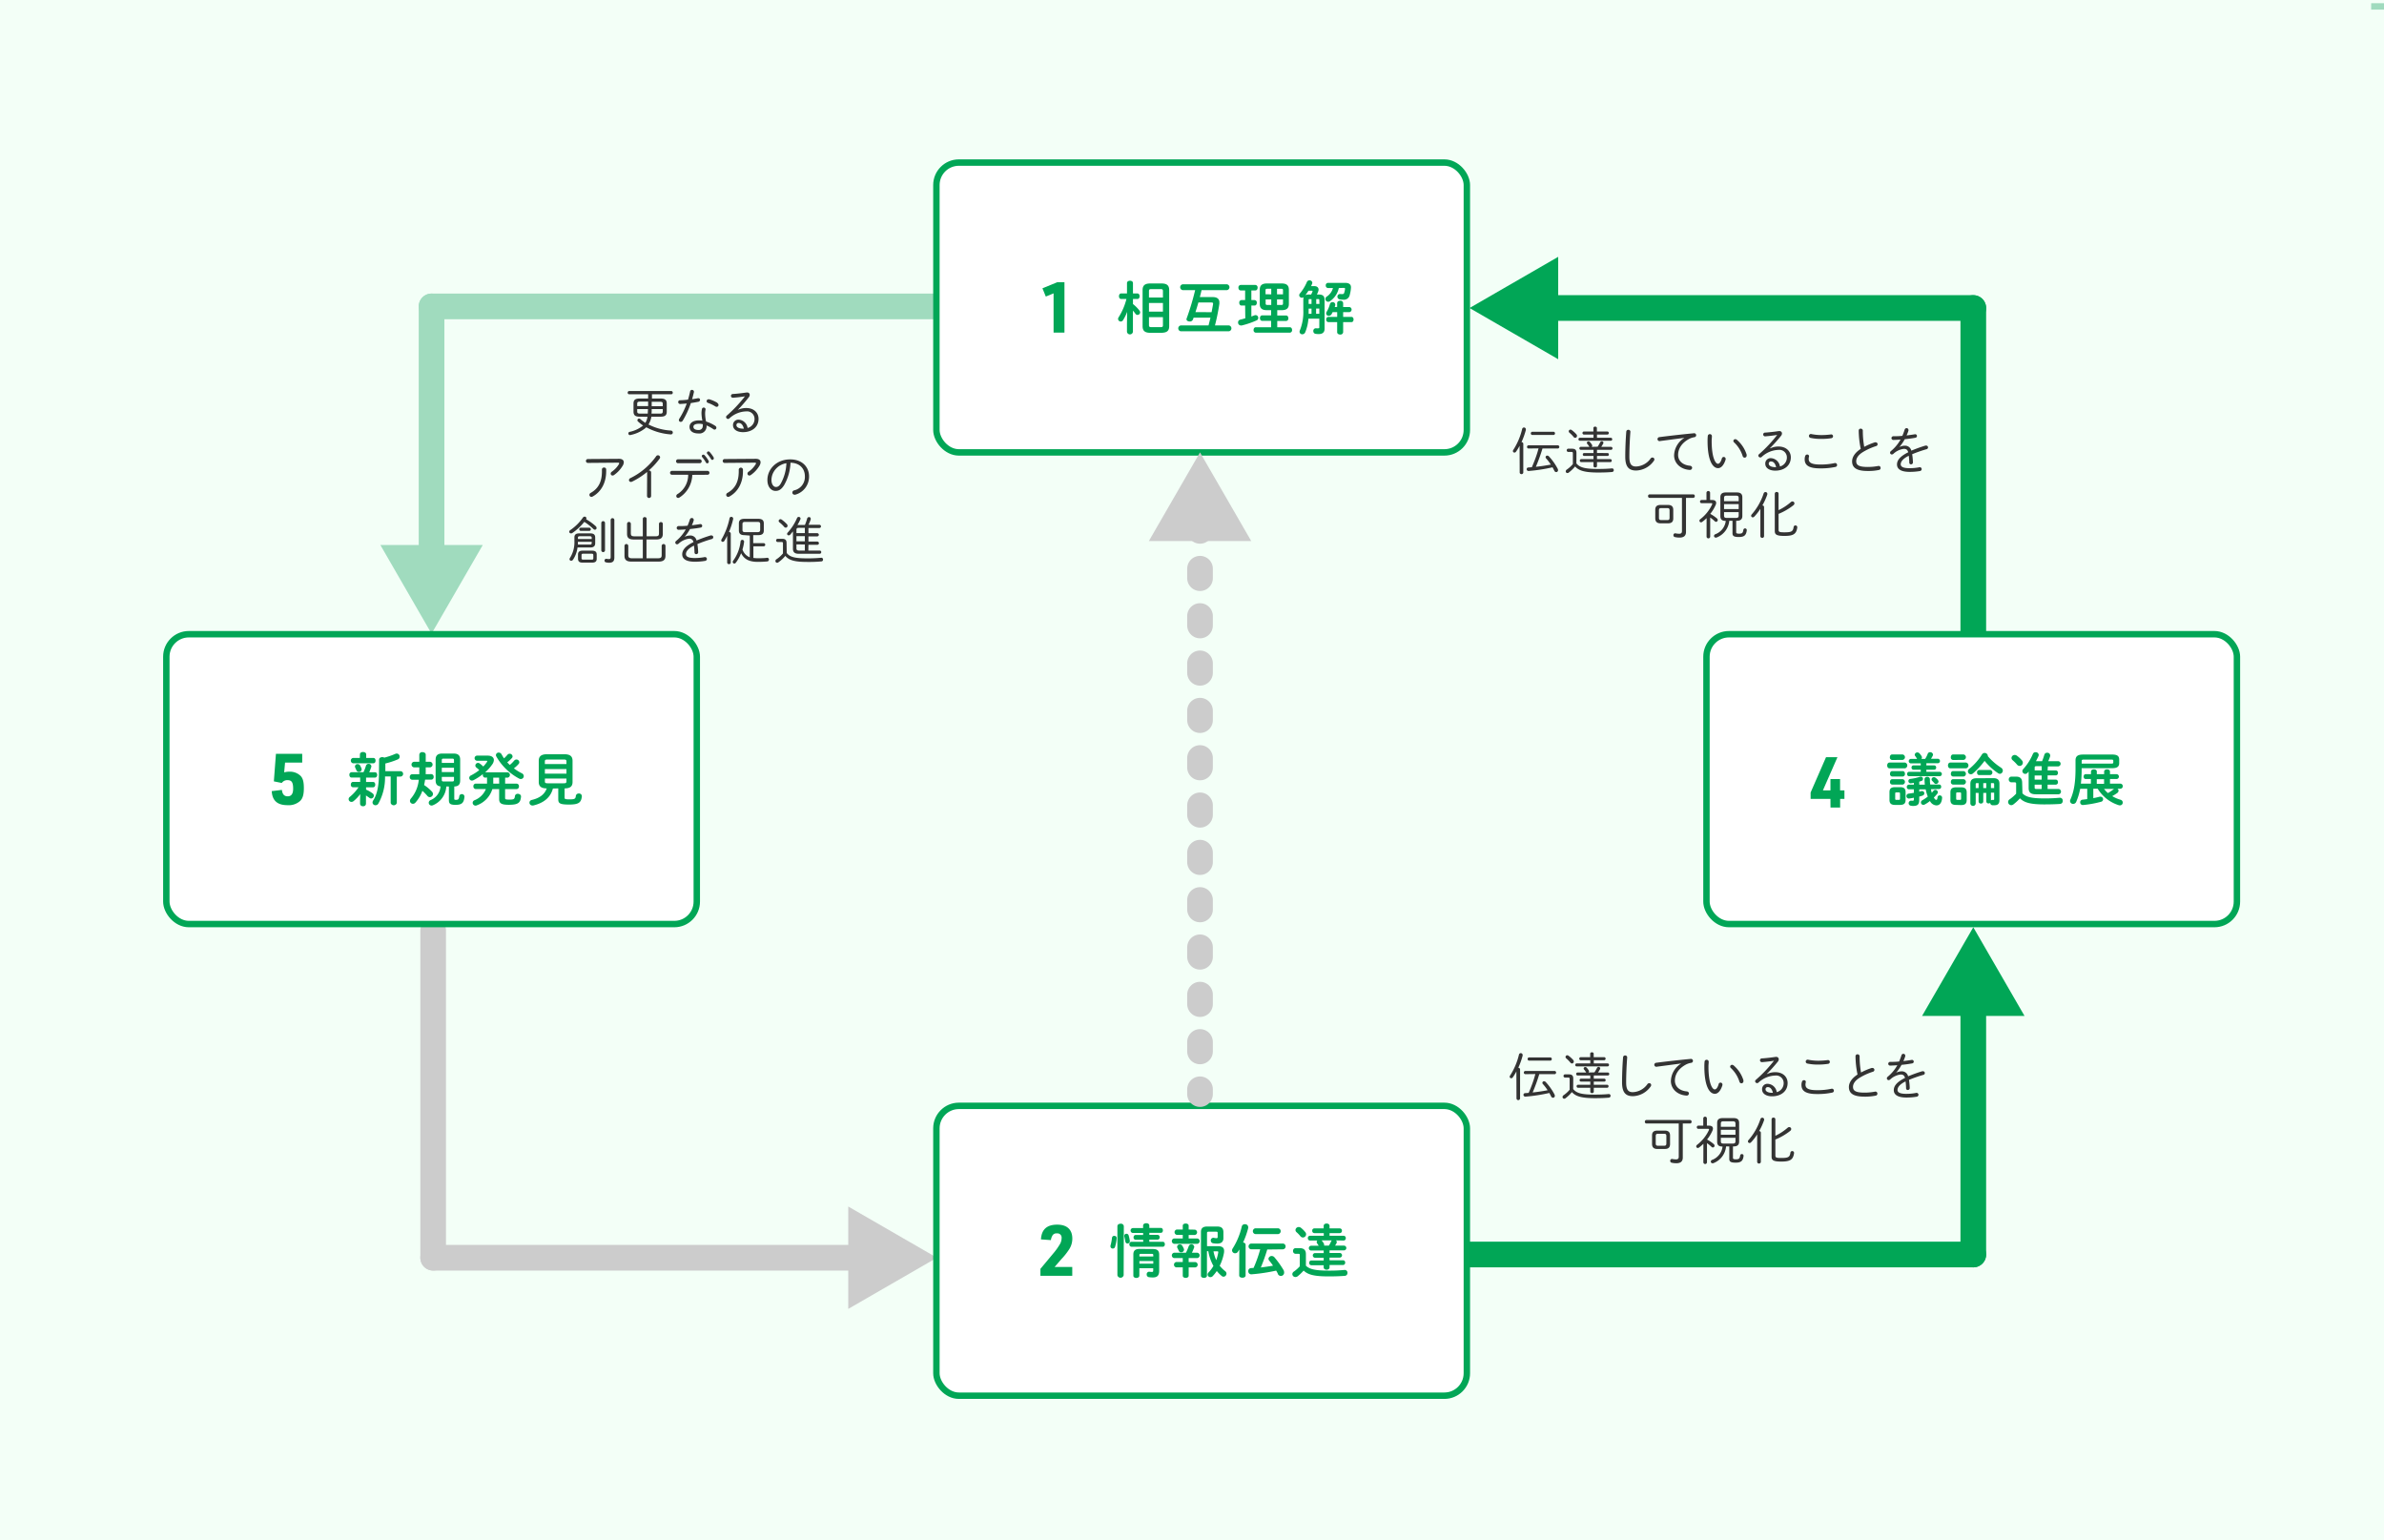 <svg xmlns="http://www.w3.org/2000/svg" width="743" height="480" viewBox="0 0 743 480">
  <defs>
    <style>
      .cls-1 {
        fill: #f3fff7;
      }

      .cls-10, .cls-2, .cls-4, .cls-6, .cls-9 {
        fill: none;
        stroke-width: 8px;
      }

      .cls-2, .cls-8 {
        stroke: #01a656;
      }

      .cls-10, .cls-2, .cls-4, .cls-6 {
        stroke-linecap: round;
      }

      .cls-2, .cls-6 {
        stroke-linejoin: round;
      }

      .cls-3 {
        fill: #01a656;
      }

      .cls-10, .cls-4 {
        stroke: #ccc;
      }

      .cls-10, .cls-4, .cls-8, .cls-9 {
        stroke-miterlimit: 10;
      }

      .cls-5 {
        fill: #ccc;
      }

      .cls-6, .cls-9 {
        stroke: #a0dbbe;
      }

      .cls-7 {
        fill: #a0dbbe;
      }

      .cls-8 {
        fill: #fff;
        stroke-width: 2px;
      }

      .cls-10 {
        stroke-dasharray: 2.95 11.8;
      }

      .cls-11 {
        fill: #333;
      }
    </style>
  </defs>
  <title>hr_advice03_chart03</title>
  <g id="レイヤー_2" data-name="レイヤー 2">
    <rect class="cls-1" width="743" height="480"/>
    <g>
      <g>
        <line class="cls-2" x1="480.96" y1="96" x2="615" y2="96"/>
        <polygon class="cls-3" points="485.63 111.96 458 96 485.63 80.05 485.63 111.96"/>
      </g>
      <line class="cls-2" x1="615" y1="96" x2="615" y2="198"/>
    </g>
    <g>
      <line class="cls-2" x1="458" y1="391" x2="615" y2="391"/>
      <g>
        <line class="cls-2" x1="615" y1="311.96" x2="615" y2="391"/>
        <polygon class="cls-3" points="599.04 316.63 615 289 630.96 316.63 599.04 316.63"/>
      </g>
    </g>
    <g>
      <g>
        <line class="cls-4" x1="269.04" y1="392" x2="135" y2="392"/>
        <polygon class="cls-5" points="264.37 376.04 292 392 264.37 407.95 264.37 376.04"/>
      </g>
      <line class="cls-4" x1="135" y1="392" x2="135" y2="290"/>
    </g>
    <g>
      <line class="cls-6" x1="291.5" y1="95.5" x2="134.5" y2="95.5"/>
      <g>
        <line class="cls-6" x1="134.5" y1="174.54" x2="134.5" y2="95.5"/>
        <polygon class="cls-7" points="150.46 169.87 134.5 197.5 118.55 169.87 150.46 169.87"/>
      </g>
    </g>
    <rect class="cls-8" x="291.84" y="50.67" width="165.32" height="90.33" rx="7"/>
    <rect class="cls-8" x="291.84" y="344.67" width="165.32" height="90.33" rx="7"/>
    <rect class="cls-8" x="531.84" y="197.67" width="165.32" height="90.33" rx="7"/>
    <rect class="cls-8" x="51.84" y="197.67" width="165.32" height="90.33" rx="7"/>
    <line class="cls-9" x1="743" y1="1" x2="743" y2="3"/>
    <g>
      <path class="cls-3" d="M328.36,91.43l-2.42,1-1.05-2.57,4.64-1.91h2.22v15.71h-3.39Z"/>
      <path class="cls-3" d="M349.43,93.19c-.47,0-.69-.43-.69-.86s.22-.87.67-.87h1.83V88.22c0-.48.47-.72.94-.72s.92.24.92.72v3.24h1.38c.47,0,.69.44.69.87s-.22.86-.69.86H353.1v1.57a11.67,11.67,0,0,1,2,2,1,1,0,0,1,.24.6.83.83,0,0,1-.83.79.79.79,0,0,1-.63-.34,8.92,8.92,0,0,0-.79-1v6.61a.94.94,0,0,1-1.86,0v-2.48l.06-3.75A14,14,0,0,1,350,99.8a.81.81,0,0,1-.72.41.83.83,0,0,1-.82-.81.94.94,0,0,1,.16-.5,19.63,19.63,0,0,0,2.45-5.71Zm9.07,10.54c-1.69,0-2.4-.63-2.4-2.06V90.4c0-1.42.71-2.05,2.4-2.05H362c1.69,0,2.39.63,2.39,2.05v11.27c0,1.62-.9,2-2.39,2.06Zm3.94-13c0-.45-.14-.62-.63-.62h-3.09c-.49,0-.63.17-.63.62v2h4.35Zm-4.35,6.39h4.35V94.44h-4.35Zm3.72,4.84c.49,0,.63-.16.63-.61v-2.5h-4.35v2.5c0,.47.18.59.63.61Z"/>
      <path class="cls-3" d="M372,99c-.07.21-.14.41-.22.61a1,1,0,0,1-1,.59c-.5,0-1-.25-1-.7a.66.66,0,0,1,.06-.27,80.22,80.22,0,0,0,2.64-8.8h-3.88a.92.92,0,0,1,0-1.82h13.79a.92.92,0,0,1,0,1.82h-7.91q-.24,1.08-.54,2.16h4c1.46,0,2.09.63,2.09,1.63,0,.15,0,.29,0,.46a66,66,0,0,1-1.37,6.75H383a.92.92,0,0,1,0,1.82H368a.92.92,0,0,1,0-1.82h8.65c.21-.81.41-1.62.61-2.43Zm5.6-1.7c.16-.82.32-1.65.45-2.44.07-.44,0-.58-.56-.58h-4c-.29,1-.58,2-.92,3Z"/>
      <path class="cls-3" d="M388.06,95.23h-1.13c-.47,0-.7-.44-.7-.87a.76.76,0,0,1,.7-.84h1.13v-3h-1.38c-.47,0-.71-.43-.71-.87a.76.76,0,0,1,.71-.84h4.57a.76.76,0,0,1,.7.84c0,.44-.23.87-.7.87H390v3h1a.76.76,0,0,1,.7.84c0,.43-.23.87-.7.87h-1v3.42l.94-.36a1,1,0,0,1,.4-.07.83.83,0,0,1,.81.86.81.81,0,0,1-.51.77,26,26,0,0,1-4.64,1.59,1.27,1.27,0,0,1-.26,0,.9.9,0,0,1-.88-.94.87.87,0,0,1,.7-.88c.49-.11,1-.26,1.55-.42Zm6.77,1.44c-1.56,0-2.21-.63-2.21-1.93V90.29c0-1.29.65-1.94,2.21-1.94h4.63c1.57,0,2.23.65,2.23,1.94v4.45c0,1.3-.66,1.93-2.23,1.93h-1.39v1.67h2.78c.45,0,.68.42.68.85a.76.76,0,0,1-.68.85h-2.78V102H402c.45,0,.69.41.69.85a.76.76,0,0,1-.69.84H391.36a.76.76,0,0,1-.67-.84c0-.44.24-.85.67-.85h4.79V100h-2.81c-.43,0-.67-.44-.67-.85s.24-.85.67-.85h2.81V96.67Zm1.37-4.94V90H395c-.45,0-.58.09-.58.46v1.26Zm0,3.32V93.32h-1.75v1.26c0,.41.2.47.58.47Zm1.8-3.32h1.86V90.47c0-.37-.11-.46-.58-.46H398Zm0,1.59v1.73h1.28c.47,0,.58-.09.58-.47V93.32Z"/>
      <path class="cls-3" d="M411,91.79c1.26,0,1.82.47,1.82,1.67v9c0,1.17-.69,1.66-1.79,1.66a6,6,0,0,1-1-.07.82.82,0,0,1-.72-.87.79.79,0,0,1,.9-.86,5.19,5.19,0,0,0,.68,0c.2,0,.29-.07.29-.3V99.33h-3.4a13.49,13.49,0,0,1-1,4.25,1,1,0,0,1-.88.61.83.83,0,0,1-.88-.79,1.1,1.1,0,0,1,.1-.43,15.29,15.29,0,0,0,1.07-6.39V93.46a1.92,1.92,0,0,1,.14-.84,1,1,0,0,1-.56.18.84.84,0,0,1-.86-.76.91.91,0,0,1,.27-.63,14.43,14.43,0,0,0,2.14-3.53.82.82,0,0,1,.78-.5.83.83,0,0,1,.9.74.84.84,0,0,1-.06.3c-.09.25-.21.51-.32.76h1c.92,0,1.33.5,1.33,1.08a1.29,1.29,0,0,1-.07.43,7.76,7.76,0,0,1-.45,1.1Zm-2.38,0a5.14,5.14,0,0,0,.43-.94c.06-.18,0-.25-.25-.25h-1c-.31.49-.63,1-1,1.4a2.55,2.55,0,0,1,1.16-.21Zm.13,6V96.2h-.9v.54c0,.36,0,.72,0,1.08Zm-.62-4.57c-.23,0-.28.07-.28.34v1.17h.9V93.25Zm3.05.34c0-.27-.06-.34-.29-.34h-.67v1.51h1Zm0,2.61h-1v1.62h1Zm6.08-6.39a6.62,6.62,0,0,1-2.72,4.07,1,1,0,0,1-.59.2.87.87,0,0,1-.88-.85.93.93,0,0,1,.47-.79,4.67,4.67,0,0,0,1.89-2.63h-1.53a.75.75,0,0,1-.71-.81.73.73,0,0,1,.71-.81h5.29c1.4,0,1.93.59,1.85,1.56a10.47,10.47,0,0,1-.37,2.16,1.82,1.82,0,0,1-2.06,1.52,6.32,6.32,0,0,1-1-.08.86.86,0,0,1-.79-.86.82.82,0,0,1,1-.81,4.16,4.16,0,0,0,.61,0c.25,0,.38-.07.49-.36a5.35,5.35,0,0,0,.27-1.22c0-.29,0-.34-.51-.34Zm-.52,5.89V94.47c0-.48.47-.74.94-.74a.83.83,0,0,1,.93.74V95.7h2a.81.81,0,0,1,0,1.58h-2v1.49h2.6c.43,0,.64.4.64.81s-.21.82-.64.82h-2.6v3.13a.83.83,0,0,1-.93.74c-.47,0-.94-.26-.94-.74V100.4H414a.74.74,0,0,1-.67-.82.73.73,0,0,1,.67-.81h2.75V97.28h-1.42c-.11.23-.22.45-.34.65a1,1,0,0,1-.85.5.78.78,0,0,1-.83-.74,1.08,1.08,0,0,1,.18-.55,9.16,9.16,0,0,0,1-2.38.8.8,0,0,1,.81-.59.79.79,0,0,1,.85.73.78.78,0,0,1,0,.22c-.05.2-.11.38-.16.58Z"/>
    </g>
    <g>
      <path class="cls-3" d="M324.26,395.47l4.4-5.28a20.23,20.23,0,0,0,1.78-2.6,3.84,3.84,0,0,0,.42-1.74,1.3,1.3,0,0,0-1.48-1.43,1.4,1.4,0,0,0-1.49.9,3.09,3.09,0,0,0-.36,1.19l-3.1-.22c.16-3.08,1.83-4.6,5.06-4.6,3.06,0,4.71,1.54,4.71,4.36a6.09,6.09,0,0,1-1.05,3.43,20.84,20.84,0,0,1-2.4,3l-2.07,2.4h5.5v2.75h-9.92Z"/>
      <path class="cls-3" d="M347.3,385.19a.68.68,0,0,1,.72.76,12.21,12.21,0,0,1-.49,2.63.72.72,0,0,1-.72.56.69.69,0,0,1-.72-.67,1.11,1.11,0,0,1,0-.23,13.8,13.8,0,0,0,.48-2.47A.66.66,0,0,1,347.3,385.19Zm2.9,12.27a1,1,0,0,1-1.95,0V382.19c0-.52.49-.79,1-.79a.87.87,0,0,1,1,.79Zm1.92-10.75a.73.73,0,0,1-.73.86.65.65,0,0,1-.65-.57c-.09-.53-.22-1.21-.34-1.64a.93.93,0,0,1,0-.22.64.64,0,0,1,.68-.61.7.7,0,0,1,.67.5A10.5,10.5,0,0,1,352.12,386.71Zm4.15-.31h-2.36a.67.67,0,0,1-.62-.74c0-.38.2-.74.62-.74h2.36v-.64H353a.77.77,0,0,1,0-1.52h3.26V382c0-.5.46-.75,1-.75s.94.25.94.75v.72h3.6c.43,0,.63.38.63.76s-.2.76-.63.76h-3.6v.64h2.59a.66.66,0,0,1,.63.74.67.67,0,0,1-.63.74h-2.59v.67h4.21c.43,0,.63.38.63.77s-.2.78-.63.78h-9.8a.71.71,0,0,1-.63-.78.69.69,0,0,1,.63-.77h3.7Zm3,2.88c1.51,0,2,.6,2,1.75v5c0,1.47-.54,2.12-2,2.12a8.15,8.15,0,0,1-1.19-.09.81.81,0,0,1-.7-.86.77.77,0,0,1,.86-.83,5.36,5.36,0,0,0,.7.05c.36,0,.47,0,.47-.54v-.61h-4.32v2.31c0,.48-.47.72-.94.72s-.93-.24-.93-.72V391c0-1.15.52-1.75,2-1.75Zm-3.6,1.51c-.47,0-.56.09-.56.42v.41h4.32v-.41c0-.33-.11-.42-.58-.42Zm3.76,2.24h-4.32v.81h4.32Z"/>
      <path class="cls-3" d="M372.38,383.25a.84.84,0,0,1,0,1.66h-1.92V386h2.72a.84.84,0,0,1,0,1.66h-7.3a.85.85,0,0,1,0-1.66h2.74v-1.13h-1.89a.85.85,0,0,1,0-1.66h1.89v-1.19c0-.47.47-.68.92-.68s.92.21.92.68v1.19Zm-3.76,8.86h-2.74a.85.85,0,0,1,0-1.66h3.73a15.79,15.79,0,0,0,.87-2.05.89.89,0,0,1,1.72.18.65.65,0,0,1-.05.27c-.22.59-.45,1.13-.68,1.6h1.71a.84.84,0,0,1,0,1.66h-2.72v1.24h2.1a.84.84,0,0,1,0,1.66h-2.1v2.59c0,.45-.45.68-.92.68s-.92-.23-.92-.68V395h-2.07a.85.85,0,0,1,0-1.66h2.07Zm-1.76-3.53a.82.82,0,0,1,.86-.74.89.89,0,0,1,.79.47,8.06,8.06,0,0,1,.42.83,1,1,0,0,1,.09.36.88.88,0,0,1-.92.81.74.74,0,0,1-.7-.43c-.15-.33-.26-.56-.44-.9A.91.91,0,0,1,366.86,388.58Zm12.73-.18c1.45,0,1.92.58,1.92,1.49a3.58,3.58,0,0,1-.07.72,15.1,15.1,0,0,1-1.3,3.89,10,10,0,0,0,1.73,1.71,1,1,0,0,1,.38.76,1,1,0,0,1-.9.95.9.9,0,0,1-.59-.23,10.19,10.19,0,0,1-1.53-1.55,12.29,12.29,0,0,1-1.3,1.62.93.93,0,0,1-.67.29.86.86,0,0,1-.9-.79,1,1,0,0,1,.33-.7,11,11,0,0,0,1.49-2,14.3,14.3,0,0,1-1.6-4.6h-.42v7.64c0,.45-.46.68-.93.68s-.94-.23-.94-.68V384c0-1.21.61-1.73,2-1.73h3c1.42,0,2,.57,2,1.8v1.82c0,1.17-.7,1.71-1.92,1.71a7.5,7.5,0,0,1-1.3-.11.86.86,0,0,1-.72-.85.81.81,0,0,1,1-.83,3.13,3.13,0,0,0,.81.09c.25,0,.34-.1.34-.36v-1.26c0-.3-.09-.39-.49-.39h-2.38c-.32,0-.45.12-.45.43v4.07ZM378.2,390a11.49,11.49,0,0,0,.86,2.76,13.86,13.86,0,0,0,.62-2.4c0-.27,0-.36-.36-.36Z"/>
      <path class="cls-3" d="M386.25,389.44l-.43.67a1,1,0,0,1-.89.5.93.93,0,0,1-.95-.9,1.14,1.14,0,0,1,.22-.63,21.9,21.9,0,0,0,2.82-6.84.93.93,0,0,1,1-.68.94.94,0,0,1,1,.9,1.26,1.26,0,0,1,0,.27,25.78,25.78,0,0,1-1.6,4.52c.41.05.79.29.79.72v9.54c0,.49-.48.72-1,.72s-1-.23-1-.72Zm8.7,0a55.6,55.6,0,0,1-2,5.6c1.27-.16,2.54-.34,3.8-.56a17.09,17.09,0,0,0-1.18-1.58.9.9,0,0,1-.24-.58,1,1,0,0,1,1-.86,1.13,1.13,0,0,1,.86.41,27.83,27.83,0,0,1,2.85,4,1.23,1.23,0,0,1,.16.6,1,1,0,0,1-2,.38c-.14-.26-.29-.54-.47-.83a56,56,0,0,1-7.69,1.15.93.93,0,0,1-1-1,.9.9,0,0,1,.84-.94l.81-.05a41.27,41.27,0,0,0,2.07-5.8H389.9a.91.91,0,0,1,0-1.8h10a.91.91,0,0,1,0,1.8Zm-3.71-4.81a.91.91,0,0,1,0-1.8h7.13a.91.91,0,0,1,0,1.8Z"/>
      <path class="cls-3" d="M407,394.49c1.13,1.09,2.9,1.53,7.07,1.53a48.79,48.79,0,0,0,4.88-.2.85.85,0,0,1,1,.9.88.88,0,0,1-.86.93c-1.41.11-3,.17-4.95.17-4.52,0-6.47-.51-7.85-1.82a13.8,13.8,0,0,1-1.89,1.8,1.05,1.05,0,0,1-.63.21.94.94,0,0,1-1-.9,1,1,0,0,1,.52-.82,11.14,11.14,0,0,0,1.8-1.61v-3.49c0-.31,0-.41-.52-.41h-.79a.82.82,0,0,1-.79-.89.81.81,0,0,1,.79-.88h1.22c1.41,0,2,.63,2,1.87ZM406.79,384a1,1,0,0,1,.27.69,1,1,0,0,1-1,1,1,1,0,0,1-.78-.4,9,9,0,0,0-1.19-1.24.92.92,0,0,1-.34-.7,1,1,0,0,1,1-.92,1.14,1.14,0,0,1,.71.25A8.37,8.37,0,0,1,406.79,384Zm9.58,2.6a.65.65,0,0,1,.25.52.78.78,0,0,1-.12.43,7.4,7.4,0,0,1-.42.68h2.78a.74.74,0,0,1,0,1.48h-4.49v.81h3.17a.72.72,0,0,1,0,1.44h-3.17v.83h4.2a.67.67,0,0,1,.67.74.69.69,0,0,1-.67.74h-4.2V395c0,.49-.45.74-.91.74s-.92-.25-.92-.74v-.66h-3.87a.67.67,0,0,1-.63-.74.66.66,0,0,1,.63-.74h3.87V392h-2.79a.73.73,0,0,1,0-1.44h2.79v-.81h-4a.75.75,0,0,1,0-1.48H411l-.49-.73a.91.91,0,0,1-.16-.44.65.65,0,0,1,.22-.46h-2.32a.68.68,0,0,1-.64-.74.67.67,0,0,1,.64-.74h4.32v-.83H409.6a.68.68,0,0,1-.63-.74.66.66,0,0,1,.63-.73h2.94v-.78c0-.5.46-.74.92-.74s.91.24.91.74v.78h3.19a.67.67,0,0,1,.67.73.69.69,0,0,1-.67.74h-3.19v.83h4.4a.67.67,0,0,1,.66.74.68.68,0,0,1-.66.74Zm-2.21,1.63a9.25,9.25,0,0,0,.7-1.33.76.76,0,0,1,.22-.3h-3.19s0,0,.07.07a6.79,6.79,0,0,1,.58.81,1,1,0,0,1,.14.5.93.93,0,0,1,0,.25Z"/>
    </g>
    <g>
      <path class="cls-3" d="M570.48,249H564.3v-2l4.8-11h3.56l-4.53,10.34h2.35v-3.52h3v3.52h1.36V249H573.5v2.69h-3Z"/>
      <path class="cls-3" d="M588.88,239.47c-.47,0-.72-.45-.72-.9s.25-.9.72-.9h4.82a.92.92,0,0,1,0,1.8Zm1.71,11.4c-1.28,0-1.71-.54-1.71-1.58v-2.36c0-1.07.43-1.59,1.71-1.59h1.6c1.28,0,1.71.52,1.71,1.59v2.36c0,1.18-.57,1.56-1.71,1.58Zm-.87-14A.75.75,0,0,1,589,236c0-.43.23-.85.68-.85H593a.86.86,0,0,1,0,1.69Zm0,5.15a.75.75,0,0,1-.68-.84c0-.44.23-.85.68-.85H593c.46,0,.7.41.7.85a.76.76,0,0,1-.7.84Zm0,2.52a.75.75,0,0,1-.68-.84c0-.43.23-.85.68-.85H593a.86.86,0,0,1,0,1.69Zm2.09,4.76c.26,0,.35-.09.35-.38v-1.57c0-.28-.09-.37-.35-.37H591c-.26,0-.34.09-.34.37v1.57c0,.27.07.38.34.38Zm6.34-2.56c.22-.05.45-.11.67-.18l.23,0a.69.69,0,0,1,.69.7.75.75,0,0,1-.54.7,9.76,9.76,0,0,1-1.05.32v1c0,1.26-.32,1.91-1.87,1.91a3.06,3.06,0,0,1-.76-.07.79.79,0,1,1,.25-1.57,1.64,1.64,0,0,0,.42,0c.23,0,.29-.13.29-.53v-.39c-.45.09-.9.18-1.35.23a.77.77,0,1,1-.26-1.51c.53-.07,1.07-.15,1.61-.25V246l-1.59,0a.64.64,0,0,1-.61-.7.68.68,0,0,1,.61-.74l1.59,0V244l-.83.12a.71.71,0,0,1-.88-.7.65.65,0,0,1,.61-.65,15.92,15.92,0,0,0,2.92-.64.73.73,0,0,1,.34-.08.7.7,0,0,1,.68.71.66.66,0,0,1-.47.64c-.21.08-.45.15-.7.22v.94l1.75,0c-.06-.56-.09-1.12-.11-1.67a.78.78,0,0,1,.86-.76.76.76,0,0,1,.83.74c0,.56,0,1.11.11,1.65l2.79,0c.41,0,.61.32.61.68a.65.65,0,0,1-.61.71l-2.59.07a11,11,0,0,0,.27,1.1,4.52,4.52,0,0,0,.5-.58.77.77,0,0,1,1.39.41.73.73,0,0,1-.16.45,12.29,12.29,0,0,1-1.08,1.21c.34.61.55.72.75.72s.33-.12.4-.79a.63.63,0,0,1,.67-.6.72.72,0,0,1,.75.78c-.12,1.66-.83,2.34-1.78,2.34a2.37,2.37,0,0,1-2-1.37,10.91,10.91,0,0,1-1.58,1.06,1.14,1.14,0,0,1-.49.15.76.76,0,0,1-.75-.76.77.77,0,0,1,.43-.68,12.79,12.79,0,0,0,1.71-1.15,11.31,11.31,0,0,1-.65-2.25l-2,0Zm2.22-8.19h2.43a.63.63,0,0,1,.63.66.64.64,0,0,1-.63.69h-2.43v.65h4.14a.69.69,0,0,1,0,1.38H595a.63.63,0,0,1-.62-.7.62.62,0,0,1,.62-.68h3.62v-.65h-2.25a.63.63,0,0,1-.62-.69.62.62,0,0,1,.62-.66h2.25v-.63H595.5a.7.7,0,0,1,0-1.39h2a.38.38,0,0,1-.09-.12,6.32,6.32,0,0,0-.54-.81.67.67,0,0,1-.12-.38.78.78,0,0,1,.83-.7.87.87,0,0,1,.64.28,5.85,5.85,0,0,1,.67.9.82.82,0,0,1,.11.38.59.59,0,0,1-.2.45H600a9.06,9.06,0,0,0,.81-1.62.75.75,0,0,1,.72-.47.87.87,0,0,1,.92.74.76.76,0,0,1-.07.31,10.1,10.1,0,0,1-.56,1H604a.7.7,0,0,1,0,1.39h-3.62Zm3.54,4.52a.76.76,0,0,1,.26.52.81.81,0,0,1-.8.74.64.64,0,0,1-.54-.27c-.21-.25-.47-.52-.65-.7a.65.65,0,0,1-.19-.45.72.72,0,0,1,.73-.69.87.87,0,0,1,.56.22A4.69,4.69,0,0,1,603.91,243Z"/>
      <path class="cls-3" d="M607.83,239.47c-.47,0-.72-.45-.72-.9s.25-.9.72-.9h4.93a.92.92,0,0,1,0,1.8Zm1.76,11.4c-1.29,0-1.72-.54-1.72-1.6V247c0-1.07.43-1.61,1.72-1.61h1.64c1.28,0,1.71.54,1.71,1.61v2.32c0,1.19-.56,1.58-1.71,1.6Zm-.9-14A.75.75,0,0,1,608,236c0-.43.23-.85.68-.85H612a.86.86,0,0,1,0,1.69Zm0,5.15a.75.75,0,0,1-.68-.84c0-.44.23-.85.68-.85H612a.86.86,0,0,1,0,1.69Zm0,2.52a.75.75,0,0,1-.68-.84c0-.43.23-.85.68-.85H612a.86.86,0,0,1,0,1.69Zm2.16,4.76c.26,0,.35-.09.35-.4v-1.53c0-.3-.09-.39-.35-.39H610c-.25,0-.34.09-.34.39v1.53c0,.27.07.4.34.4Zm12.91-9.94a1,1,0,0,1-.43,1.82,1.05,1.05,0,0,1-.61-.2,18.76,18.76,0,0,1-4.2-3.84,23.51,23.51,0,0,1-3.61,3.91,1,1,0,0,1-.69.27.92.92,0,0,1-.9-.92,1,1,0,0,1,.4-.75,18,18,0,0,0,4-4.54,1,1,0,0,1,1.8.34.43.43,0,0,1,0,.22A18.48,18.48,0,0,0,623.76,239.33Zm-2.5,3.17c1.3,0,1.89.56,1.89,1.73v5.13c0,1.13-.52,1.58-1.55,1.58a5.08,5.08,0,0,1-.68,0,.76.76,0,0,1-.65-.72.81.81,0,0,1-.48.16.67.67,0,0,1-.74-.63v-2.65h-.94v2.68a.66.66,0,0,1-.72.63.66.66,0,0,1-.74-.63v-2.68h-.9v3.31a.84.84,0,0,1-1.67,0v-6.15c0-1.17.59-1.73,1.92-1.73Zm-5.11,1.55c-.34,0-.4.07-.4.39v1.15h.9v-1.54Zm.68-2.51c-.45,0-.66-.39-.66-.81a.7.7,0,0,1,.66-.79h3.44a.81.81,0,0,1,0,1.6Zm1.28,2.51v1.54h.94v-1.54Zm3.39.39c0-.32-.08-.39-.4-.39h-.6v1.54h1Zm-1,5a.7.7,0,0,1,.51-.16l.27,0c.18,0,.22-.05.22-.25v-2h-1Z"/>
      <path class="cls-3" d="M630.32,247.27c1.1,1.13,2.81,1.57,6.79,1.57a47,47,0,0,0,4.77-.2.88.88,0,0,1,1,.93.91.91,0,0,1-.87,1c-1.46.09-3,.14-4.86.14-4.32,0-6.25-.54-7.61-1.89a14.6,14.6,0,0,1-2.07,1.91,1.12,1.12,0,0,1-.62.22,1,1,0,0,1-1-1,1,1,0,0,1,.5-.84,13.13,13.13,0,0,0,2-1.73V244.3c0-.34-.07-.47-.54-.47h-1a.9.9,0,0,1,0-1.78h1.42c1.48,0,2,.63,2,2ZM630.16,237a1.06,1.06,0,0,1,.28.72,1,1,0,0,1-1,1,1.1,1.1,0,0,1-.81-.41,11.08,11.08,0,0,0-1.37-1.37.94.94,0,0,1-.36-.7,1,1,0,0,1,1-.94,1.2,1.2,0,0,1,.68.23A8.57,8.57,0,0,1,630.16,237Zm8,3.12h2.57a.69.69,0,0,1,.65.77.7.7,0,0,1-.65.78h-2.57V243h2.57c.44,0,.65.38.65.78a.7.7,0,0,1-.65.77h-2.57v1.35h3.46a.84.84,0,0,1,0,1.66h-7.08c-1.71,0-2.29-.61-2.29-2v-5.09c-.1.14-.23.26-.34.39a.91.91,0,0,1-.72.34.9.9,0,0,1-.9-.86.93.93,0,0,1,.27-.63,16.59,16.59,0,0,0,3-4.7.84.84,0,0,1,.83-.56.9.9,0,0,1,1,.83,1,1,0,0,1-.09.4c-.21.5-.49,1-.77,1.56h1.91a16.89,16.89,0,0,0,.7-2,.87.87,0,0,1,.88-.63.86.86,0,0,1,.94.8,1.29,1.29,0,0,1,0,.25,10.51,10.51,0,0,1-.61,1.58h3.17a.82.82,0,0,1,0,1.62h-3.28Zm-1.84,0v-1.32h-1.62c-.47,0-.57.09-.57.47v.85ZM634.12,243h2.19v-1.29h-2.19Zm2.19,1.55h-2.19v.88c0,.38.1.47.57.47h1.62Z"/>
      <path class="cls-3" d="M648.31,245.85a19.16,19.16,0,0,1-1.24,4.07,1,1,0,0,1-.92.63.94.94,0,0,1-1-.89,1.1,1.1,0,0,1,.1-.43c1.12-2.5,1.61-5.31,1.61-9.72V237c0-1.22.59-1.83,2.37-1.83h9.08c1.66,0,2.16.56,2.16,1.56v1.1c0,1-.5,1.59-2.16,1.59h-9.54v.28a38.08,38.08,0,0,1-.24,4.54h3.12v-1.44H650c-.41,0-.61-.38-.61-.75s.2-.76.61-.76h1.68v-.81c0-.47.45-.69.92-.69s.9.22.9.69v.81h2.28v-.81c0-.47.45-.69.92-.69s.9.22.9.69v.81h2.11a.76.76,0,0,1,0,1.51h-2.11v1.44h3.28a.8.8,0,0,1,0,1.59h-.94a.77.77,0,0,1,.33.63.92.92,0,0,1-.46.73,13.28,13.28,0,0,1-1.51.94,10.23,10.23,0,0,0,2.56,1.12.91.91,0,0,1,.72.86.87.87,0,0,1-.88.9,1.56,1.56,0,0,1-.36-.05,11.88,11.88,0,0,1-6.57-5.13h-1.37v2.93c.7-.12,1.4-.29,2-.45a1.11,1.11,0,0,1,.23,0,.8.8,0,0,1,.15,1.59,33.05,33.05,0,0,1-5.55,1,.82.82,0,0,1-.92-.85.79.79,0,0,1,.76-.81l1.44-.18v-3.22ZM658,238c.54,0,.63-.11.63-.41v-.44c0-.3-.09-.41-.63-.41h-8.54c-.54,0-.68.11-.68.49V238Zm-2.24,6.3v-1.44h-2.28v1.44Zm0,1.59a8.09,8.09,0,0,0,1.2,1.29,12.76,12.76,0,0,0,1.77-1.2s.09-.06.12-.09Z"/>
    </g>
    <g>
      <path class="cls-3" d="M86,234.94h8.19v2.75H88.84l-.27,3,.2,0a4.45,4.45,0,0,1,1.3-.17,4.78,4.78,0,0,1,3.63,1.32c.73.79,1,1.89,1,3.83s-.33,3.1-1.1,3.91a5.29,5.29,0,0,1-4,1.37c-3.15,0-4.75-1.41-4.91-4.38l3.17-.38c.15,1.37.73,2,1.81,2s1.69-.73,1.69-2.36c0-2-.46-2.68-1.76-2.68a2.07,2.07,0,0,0-1.78.88l-2.47-.5Z"/>
      <path class="cls-3" d="M112.28,247.49a12.14,12.14,0,0,1-2.08,2.19,1,1,0,0,1-.65.25.86.86,0,0,1-.53-1.56,13.5,13.5,0,0,0,2.72-3H110a.74.74,0,0,1-.66-.83c0-.42.23-.83.66-.83h2.25v-1.37h-2.7c-.43,0-.66-.41-.66-.83a.74.74,0,0,1,.66-.83h3.73a14.55,14.55,0,0,0,.77-2,.82.82,0,0,1,.81-.61.84.84,0,0,1,.89.77.66.66,0,0,1-.06.27c-.21.63-.41,1.13-.61,1.58h1.8c.45,0,.67.42.67.83s-.22.83-.67.83h-2.79v1.37h2.2c.45,0,.66.41.66.83s-.21.83-.66.83h-2.2v.72a10.27,10.27,0,0,1,2,1.15.89.89,0,0,1,.42.76.87.87,0,0,1-.85.86.79.79,0,0,1-.5-.18c-.34-.25-.72-.5-1.1-.76v2.58a.82.82,0,0,1-.92.77.83.83,0,0,1-.92-.77v-.92Zm-.1-12.37c0-.51.48-.74.95-.74s1,.23,1,.74v1.11h2.26c.45,0,.66.42.66.83s-.21.83-.66.83H110a.85.85,0,0,1,0-1.66h2.15Zm.54,4.69a.83.83,0,0,1-.87.76.79.79,0,0,1-.77-.52c-.13-.27-.2-.43-.36-.79a.75.75,0,0,1,.75-1.1.87.87,0,0,1,.81.5c.15.31.24.49.38.85A.84.84,0,0,1,112.72,239.81Zm5.43-3.06c0-.52.49-.77,1-.77a1.09,1.09,0,0,1,.61.16,21.36,21.36,0,0,0,3.42-1.17,1.23,1.23,0,0,1,.47-.11.93.93,0,0,1,.9,1,.87.87,0,0,1-.54.81,24.89,24.89,0,0,1-3.91,1.29v2.4h4.79a.84.84,0,0,1,0,1.67h-1.22v8.25a1,1,0,0,1-1.91,0V242H120a16.71,16.71,0,0,1-2.08,8.45,1,1,0,0,1-.89.52.89.89,0,0,1-.93-.86,1.27,1.27,0,0,1,.21-.63c1.17-1.8,1.8-4.45,1.8-8.5Z"/>
      <path class="cls-3" d="M134.42,241.27a.78.78,0,0,1,.73.87.77.77,0,0,1-.73.86h-1.93c-.09.56-.18,1.12-.31,1.68a12.93,12.93,0,0,1,2.47,2.08,1,1,0,0,1,.29.69,1,1,0,0,1-1,1,1,1,0,0,1-.72-.36,16,16,0,0,0-1.58-1.62,11.17,11.17,0,0,1-2.16,3.67,1,1,0,0,1-.78.38.92.92,0,0,1-.93-.9,1.18,1.18,0,0,1,.3-.74,10.58,10.58,0,0,0,2.45-5.85h-2.07a.79.79,0,0,1-.74-.86.8.8,0,0,1,.74-.87h2.23c0-.47,0-1,0-1.49v-.65h-1.71a.88.88,0,0,1,0-1.73h1.71v-2.21a.85.85,0,0,1,1-.79c.49,0,1,.25,1,.79v2.21h1.42a.88.88,0,0,1,0,1.73h-1.42v.72c0,.49,0,1,0,1.42Zm4.68,3.86a6.79,6.79,0,0,1-4.18,5.85,1.32,1.32,0,0,1-.41.09.88.88,0,0,1-.89-.88.93.93,0,0,1,.6-.83,5,5,0,0,0,3.08-4.25c-1.17-.16-1.52-.78-1.53-1.89v-6.47c0-1.27.61-1.89,2.07-1.89h3.51c1.46,0,2.07.62,2.07,1.89v6.47c0,1.28-.52,1.87-1.84,1.91v3.81c0,.29.09.35.56.35.67,0,.86-.17,1-1.07a.77.77,0,0,1,.8-.72.79.79,0,0,1,.81.85c-.17,1.85-.8,2.5-2.76,2.5-1.78,0-2.09-.41-2.09-1.55v-4.17Zm2.39-8.2c0-.36-.12-.48-.5-.48H138.2c-.4,0-.51.12-.51.48v.85h3.8Zm-3.8,3.7h3.8v-1.34h-3.8Zm3.3,2.93c.38,0,.5-.13.5-.5v-.92h-3.8v.92c0,.37.11.5.51.5Z"/>
      <path class="cls-3" d="M151.2,242.37a.75.75,0,0,1-.71-.83,1.26,1.26,0,0,1,0-.27,17.27,17.27,0,0,1-2.95,1.91,1.27,1.27,0,0,1-.45.11.85.85,0,0,1-.85-.83.89.89,0,0,1,.56-.79,15.63,15.63,0,0,0,2.57-1.64,6.84,6.84,0,0,0-.9-.81.77.77,0,0,1-.32-.63.84.84,0,0,1,.83-.81.85.85,0,0,1,.55.2,7.18,7.18,0,0,1,1.08.92,8.92,8.92,0,0,0,1.14-1.39.6.6,0,0,0,.11-.25c0-.11-.11-.16-.36-.16h-2.88a.8.8,0,0,1,0-1.59H152c1.26,0,1.92.56,1.92,1.37a2.47,2.47,0,0,1-.46,1.3,13.66,13.66,0,0,1-2.25,2.53h7a.84.84,0,0,1,0,1.66h-.78v1.87H161a.77.77,0,0,1,.74.85.78.78,0,0,1-.74.85h-3.58v2.77c0,.43.18.5,1.35.5,1.33,0,1.62-.12,1.71-1.06a.84.84,0,0,1,.9-.74c.51,0,1.05.33,1,.88-.16,2-1,2.54-3.81,2.54-2.36,0-3-.48-3-1.78v-3.11h-2.12A7.86,7.86,0,0,1,148.6,251a.81.81,0,0,1-.41.09.89.89,0,0,1-.88-.88.86.86,0,0,1,.55-.79,6.31,6.31,0,0,0,3.57-3.49h-3.17a.78.78,0,0,1-.72-.85.77.77,0,0,1,.72-.85h3.53c0-.28,0-.59,0-.91v-1Zm4.35,0h-1.82v1.08c0,.27,0,.52,0,.79h1.85Zm4.74-5.33a.85.85,0,0,1,.66-.32.89.89,0,0,1,.9.84.77.77,0,0,1-.21.54,9.18,9.18,0,0,1-1.48,1.37,14.85,14.85,0,0,0,2.45,1.53,1,1,0,0,1,.63.9.91.91,0,0,1-.92.9,1.08,1.08,0,0,1-.5-.12,17.74,17.74,0,0,1-7.15-6.93.93.93,0,0,1-.11-.4.84.84,0,0,1,.9-.79,1,1,0,0,1,.85.52c.23.43.49.86.77,1.28a9.58,9.58,0,0,0,1.08-1.12.87.87,0,0,1,.67-.32.91.91,0,0,1,.92.83.77.77,0,0,1-.24.54,10.41,10.41,0,0,1-1.42,1.31c.25.29.52.54.79.81A8.3,8.3,0,0,0,160.29,237Z"/>
      <path class="cls-3" d="M172.32,245.76c-.74,2.82-2.9,4.53-6.14,5.29a1.26,1.26,0,0,1-.27,0,.89.89,0,0,1-.9-.89.88.88,0,0,1,.74-.84c2.48-.58,4-1.78,4.65-3.6-1.8,0-2.49-.69-2.49-2v-6.59c0-1.33.69-2.05,2.52-2.05h5.49c1.84,0,2.52.72,2.52,2.05v6.59c0,1.33-.68,2-2.48,2v2.93c0,.36.2.49,1.51.49,1.62,0,1.91-.15,2-1.1a.87.87,0,0,1,.93-.72.85.85,0,0,1,.94.92c-.22,1.92-1,2.52-4,2.52s-3.35-.45-3.35-1.71v-3.33Zm4.22-8.48c0-.42-.2-.56-.87-.56h-5c-.66,0-.86.14-.86.56v.86h6.72Zm-6.72,3.85h6.72v-1.42h-6.72Zm5.85,3c.45,0,.85,0,.87-.56v-.91h-6.72v.91c0,.42.2.56.86.56Z"/>
    </g>
    <g>
      <line class="cls-4" x1="374" y1="341" x2="374" y2="339.5"/>
      <line class="cls-10" x1="374" y1="327.7" x2="374" y2="171.36"/>
      <line class="cls-4" x1="374" y1="165.46" x2="374" y2="163.96"/>
      <polygon class="cls-5" points="389.96 168.63 374 141 358.05 168.63 389.96 168.63"/>
    </g>
    <g>
      <path class="cls-11" d="M199.36,129.87c-1.12,0-1.9-.27-1.92-1.53v-2.6c0-1,.46-1.53,1.92-1.53H202v-1.32h-5.89a.47.47,0,0,1-.48-.51.48.48,0,0,1,.48-.51h13.08a.48.48,0,0,1,.48.51.47.47,0,0,1-.48.51h-6v1.32h2.69c1.45,0,1.92.54,1.92,1.53v2.6c0,1-.47,1.53-1.92,1.53h-2.87a6.48,6.48,0,0,1-.9,2.43,17.46,17.46,0,0,0,6.95,1.89.62.62,0,0,1,.63.61.59.59,0,0,1-.69.59,18.88,18.88,0,0,1-7.59-2.22l-.3.29a10.82,10.82,0,0,1-4.81,2.16.53.53,0,0,1-.17-1,9.78,9.78,0,0,0,4.3-2l0,0a11.85,11.85,0,0,1-1.6-1.26.51.51,0,0,1-.18-.39.53.53,0,0,1,.51-.51.62.62,0,0,1,.4.16,12.8,12.8,0,0,0,1.57,1.17,4.87,4.87,0,0,0,.67-1.89Zm.18-4.7c-.77,0-.95.17-.95.7v.69H202v-1.39Zm2.35,3.74c0-.48.05-.94.06-1.42h-3.36v.72c0,.53.2.7.95.7Zm3.73,0c.58,0,.93,0,.94-.7v-.72h-3.45c0,.48,0,.94-.07,1.42Zm.94-3c0-.53-.17-.7-.94-.7h-2.51v1.39h3.45Z"/>
      <path class="cls-11" d="M215.09,122a.55.55,0,0,1,.57-.48.59.59,0,0,1,.6.74c-.16.7-.34,1.42-.56,2.16.59-.08,1.18-.18,1.72-.29s.76.19.76.5a.64.64,0,0,1-.58.6c-.74.15-1.5.28-2.29.39a27.25,27.25,0,0,1-2.53,5.49.72.72,0,0,1-.62.38.56.56,0,0,1-.58-.56.89.89,0,0,1,.15-.45,23.49,23.49,0,0,0,2.3-4.72c-.69.07-1.38.11-2,.15a.6.6,0,0,1-.66-.6.57.57,0,0,1,.6-.57c.73,0,1.58-.08,2.46-.18C214.69,123.69,214.91,122.85,215.09,122Zm3.54,7a6.24,6.24,0,0,1,.14-1.51.55.55,0,0,1,.56-.46.54.54,0,0,1,.56.61,6.4,6.4,0,0,0-.13,1.34,12.83,12.83,0,0,0,.29,2.4,11.46,11.46,0,0,1,2.87,1.35.69.69,0,0,1,.35.57.58.58,0,0,1-.56.6.64.64,0,0,1-.37-.13,12.13,12.13,0,0,0-2.13-1.17v.16a2.23,2.23,0,0,1-2.5,2.34c-1.89,0-2.81-.85-2.81-2.08,0-1.06.92-2,3-2a6.8,6.8,0,0,1,1,.08A13,13,0,0,1,218.63,128.93Zm.41,3.66a3,3,0,0,0,0-.44,4.61,4.61,0,0,0-1.12-.15c-1.35,0-1.81.42-1.81.95s.4,1,1.63,1A1.2,1.2,0,0,0,219,132.59Zm4.5-7.07a.77.77,0,0,1,.4.64.57.57,0,0,1-.56.57.8.8,0,0,1-.42-.12,12.07,12.07,0,0,0-2.33-1.12.54.54,0,0,1-.4-.53.58.58,0,0,1,.59-.58,2,2,0,0,1,.24,0A11.06,11.06,0,0,1,223.54,125.52Z"/>
      <path class="cls-11" d="M230,127.74a5.85,5.85,0,0,1,2.58-.57c2.34,0,3.83,1.44,3.83,3.37,0,2.68-2.18,4.15-4.84,4.15-1.89,0-3.12-.86-3.12-2.16a1.66,1.66,0,0,1,1.81-1.73,3,3,0,0,1,2.74,2.59,2.88,2.88,0,0,0,2.16-2.85,2.33,2.33,0,0,0-2.58-2.32,7.94,7.94,0,0,0-5.31,2.23.66.66,0,0,1-.37.13.63.63,0,0,1-.61-.61.62.62,0,0,1,.24-.45,41.81,41.81,0,0,0,5.64-6c-1.16.2-2.45.35-3.69.44a.58.58,0,0,1-.67-.59.57.57,0,0,1,.59-.57c1.27-.08,2.6-.23,4.26-.47.63-.08,1,.27,1,.75a1.18,1.18,0,0,1-.3.74A48.24,48.24,0,0,1,230,127.7Zm.26,4.09a.65.65,0,0,0-.74.7c0,.61.77,1.07,2.07,1.07h.24C231.52,132.35,230.93,131.83,230.26,131.83Z"/>
      <path class="cls-11" d="M192.92,143c1,0,1.49.43,1.49,1.09a2.19,2.19,0,0,1-.27.94,9.38,9.38,0,0,1-2.74,3,.83.83,0,0,1-.5.18.58.58,0,0,1-.57-.58.72.72,0,0,1,.35-.61,7.74,7.74,0,0,0,2.22-2.37.52.52,0,0,0,.08-.25c0-.13-.12-.2-.35-.2l-9.49.08a.61.61,0,0,1,0-1.21Zm-5.32,3.33a.61.61,0,0,1,.66-.61.6.6,0,0,1,.66.61v.57c0,3.51-1.51,6.36-4.21,7.85a.81.81,0,0,1-.4.11.62.62,0,0,1-.61-.63.71.71,0,0,1,.42-.62c2.41-1.36,3.48-3.52,3.48-6.71Z"/>
      <path class="cls-11" d="M201.69,147.29a.6.6,0,0,1,0-.2,23.9,23.9,0,0,1-4.64,3,.88.88,0,0,1-.42.11.58.58,0,0,1-.61-.56.73.73,0,0,1,.48-.64,21.34,21.34,0,0,0,8-6.8.67.67,0,0,1,1.23.32.65.65,0,0,1-.14.41,22.69,22.69,0,0,1-3.41,3.72.63.63,0,0,1,.75.63v7.29a.64.64,0,0,1-1.28,0Z"/>
      <path class="cls-11" d="M215.76,148a8.63,8.63,0,0,1-4,7.06.68.68,0,0,1-.41.13.57.57,0,0,1-.58-.58.74.74,0,0,1,.42-.64,7,7,0,0,0,3.29-6h-5.12a.61.61,0,0,1,0-1.21h11.22a.61.61,0,0,1,0,1.21Zm2.32-4.85a.61.61,0,0,1,0,1.22h-6.77a.61.61,0,0,1,0-1.22Zm.64-1a.47.47,0,0,1,.48-.45.52.52,0,0,1,.37.16,9.76,9.76,0,0,1,1.25,1.71.71.71,0,0,1,.08.32.5.5,0,0,1-.48.52.47.47,0,0,1-.42-.28,10.9,10.9,0,0,0-1.15-1.66A.46.46,0,0,1,218.72,142.19Zm1.59-1a.47.47,0,0,1,.48-.45.51.51,0,0,1,.38.17,9.93,9.93,0,0,1,1.22,1.65.65.65,0,0,1,.08.31.49.49,0,0,1-.47.51.41.41,0,0,1-.38-.24,11.61,11.61,0,0,0-1.19-1.63A.46.46,0,0,1,220.31,141.2Z"/>
      <path class="cls-11" d="M235.55,143c1,0,1.49.43,1.49,1.09a2.19,2.19,0,0,1-.27.94,9.38,9.38,0,0,1-2.74,3,.83.83,0,0,1-.5.18.58.58,0,0,1-.57-.58.72.72,0,0,1,.35-.61,7.91,7.91,0,0,0,2.23-2.37.66.66,0,0,0,.08-.25c0-.13-.13-.2-.36-.2l-9.49.08a.61.61,0,0,1,0-1.21Zm-5.31,3.33a.66.66,0,0,1,1.31,0v.57c0,3.51-1.51,6.36-4.21,7.85a.78.78,0,0,1-.4.11.62.62,0,0,1-.61-.63.71.71,0,0,1,.42-.62c2.42-1.36,3.49-3.52,3.49-6.71Z"/>
      <path class="cls-11" d="M239.17,149.6c0-3.38,2.83-6.42,7.1-6.42,3.67,0,5.88,2.29,5.88,5.32a5.82,5.82,0,0,1-4.28,5.68.91.91,0,0,1-.27,0,.64.64,0,0,1-.65-.66.71.71,0,0,1,.56-.69,4.27,4.27,0,0,0,3.34-4.38c0-2.36-1.57-4.18-4.48-4.23a15.22,15.22,0,0,1-2,7c-.88,1.39-1.68,1.78-2.6,1.78C240.46,153.06,239.17,151.86,239.17,149.6Zm4.08-4.61a5.57,5.57,0,0,0-2.48,2.82,5.51,5.51,0,0,0-.34,1.79c0,1.33.66,2.18,1.39,2.18.52,0,1-.21,1.51-1.06a14,14,0,0,0,1.76-6.35A5.56,5.56,0,0,0,243.25,145Z"/>
      <path class="cls-11" d="M178.39,166.11a.7.7,0,0,1-.41.13.55.55,0,0,1-.58-.5.66.66,0,0,1,.32-.51,15.35,15.35,0,0,0,3.94-3.89.65.65,0,0,1,.56-.32.52.52,0,0,1,.54.51.56.56,0,0,1-.08.32,16.42,16.42,0,0,1,2.95,2.12.79.79,0,0,1,.3.59.52.52,0,0,1-.51.54.73.73,0,0,1-.5-.24,17.89,17.89,0,0,0-2.81-2.21A17.18,17.18,0,0,1,178.39,166.11Zm1.6,4.52a8.83,8.83,0,0,1-1.39,3.79.71.71,0,0,1-.58.35.49.49,0,0,1-.52-.48.73.73,0,0,1,.12-.37,9.12,9.12,0,0,0,1.4-5.25v-1.2c0-.8.46-1.23,1.45-1.23H184c1.07,0,1.5.46,1.5,1.28v1.79c0,.82-.43,1.32-1.5,1.32Zm3.78-.9c.38,0,.63,0,.64-.48v-.39h-4.3c0,.29,0,.58,0,.87Zm.64-2.11c0-.36-.13-.49-.64-.49h-3c-.53,0-.65.12-.65.5V168h4.3Zm-2.85,7.73c-.85,0-1.39-.24-1.41-1.19v-1.34c0-.77.4-1.19,1.41-1.19h3c1,0,1.41.42,1.41,1.19v1.34c0,.79-.4,1.19-1.41,1.19Zm-.53-9.88a.48.48,0,0,1,0-1h2.61a.48.48,0,0,1,0,1Zm3.32,8.95c.32,0,.57,0,.57-.42v-1c0-.32-.16-.43-.57-.43H181.8c-.4,0-.56.11-.56.43v1c0,.32.16.42.56.42ZM187.4,163a.58.58,0,0,1,1.16,0v8.5a.58.58,0,0,1-1.16,0Zm4.07,10.74c0,1.17-.46,1.65-1.66,1.65a4.25,4.25,0,0,1-.95-.12.52.52,0,0,1-.45-.54.53.53,0,0,1,.64-.56,4.58,4.58,0,0,0,.74.08c.35,0,.53-.13.53-.62V162a.58.58,0,0,1,1.15,0Z"/>
      <path class="cls-11" d="M200.34,161.68a.54.54,0,0,1,.59-.51c.31,0,.6.16.6.51v5.47h2.69c1,0,1.16-.22,1.16-1v-2.9a.55.55,0,0,1,.6-.52.53.53,0,0,1,.59.52v3.14c0,1.2-.56,1.75-2.08,1.75h-3V174H205c1,0,1.22-.27,1.22-1v-2.85a.59.59,0,0,1,1.18,0v3.09c0,1.2-.61,1.79-2.13,1.79h-8.51c-1.52,0-2.13-.59-2.13-1.79v-3.09a.59.59,0,0,1,1.18,0V173c0,.73.24,1,1.22,1h3.31v-5.85h-2.83c-1.52,0-2.08-.55-2.08-1.75v-3.14a.59.59,0,0,1,1.18,0v2.9c0,.74.19,1,1.17,1h2.56Z"/>
      <path class="cls-11" d="M213.33,167.36a3.6,3.6,0,0,1,1.65-.45,1.94,1.94,0,0,1,2.11,1.55,44.21,44.21,0,0,1,4.39-1.58.66.66,0,0,1,.24,0,.55.55,0,0,1,.58.56.59.59,0,0,1-.48.57,41.36,41.36,0,0,0-4.47,1.56,18.42,18.42,0,0,1,.24,2.49.59.59,0,0,1-.59.66.53.53,0,0,1-.55-.56,19.7,19.7,0,0,0-.16-2.11c-1.93.94-2.51,1.92-2.51,2.65s.69,1.22,2.72,1.22a15.69,15.69,0,0,0,3-.27.62.62,0,0,1,.82.56.65.65,0,0,1-.6.61,18.64,18.64,0,0,1-3.2.25c-2.69,0-3.9-.89-3.9-2.3,0-1.16.73-2.45,3.5-3.81a1.23,1.23,0,0,0-1.37-1.06,5.83,5.83,0,0,0-3.29,1.57.76.76,0,0,1-.44.18.56.56,0,0,1-.56-.55.68.68,0,0,1,.27-.51,12.46,12.46,0,0,0,3-3.59c-.78.07-1.53.1-2.18.12a.58.58,0,0,1-.65-.56.6.6,0,0,1,.67-.6c.8,0,1.75,0,2.72-.12.27-.64.51-1.28.72-1.93a.62.62,0,0,1,.59-.46.56.56,0,0,1,.6.54.47.47,0,0,1,0,.23,12.72,12.72,0,0,1-.57,1.49c.88-.1,1.76-.23,2.51-.35a.55.55,0,1,1,.24,1.07c-1,.19-2.18.35-3.33.46a15.12,15.12,0,0,1-1.68,2.45Z"/>
      <path class="cls-11" d="M226.63,167a16,16,0,0,1-.88,1.58.61.61,0,0,1-.49.3.46.46,0,0,1-.48-.46.64.64,0,0,1,.11-.34,22,22,0,0,0,2.48-6.53.53.53,0,0,1,.54-.46.57.57,0,0,1,.58.72,23.38,23.38,0,0,1-1.3,4,.52.52,0,0,1,.56.51v9a.5.5,0,0,1-.56.5.51.51,0,0,1-.56-.5Zm5.4-.21c-1,0-1.73-.29-1.75-1.44v-2.21c0-1,.53-1.44,1.75-1.44h4.27c1.22,0,1.75.46,1.75,1.44v2.21c0,1-.53,1.44-1.75,1.44h-1.55v2.49H238a.48.48,0,0,1,0,1h-3.2v3.61a9.69,9.69,0,0,0,1.38.09c1,0,1.93,0,2.88-.13a.52.52,0,0,1,.59.55.58.58,0,0,1-.55.59c-1,.08-1.82.13-2.89.13-2.79,0-4.33-.88-5.24-2.71a12.11,12.11,0,0,1-1.66,3,.58.58,0,0,1-.43.24.52.52,0,0,1-.52-.51.6.6,0,0,1,.16-.4,12.45,12.45,0,0,0,2.29-6,.53.53,0,0,1,.53-.48.56.56,0,0,1,.56.66,14,14,0,0,1-.5,2.35,4,4,0,0,0,2.28,2.43v-6.78Zm4.06-.93c.53,0,.82-.15.83-.72v-1.79c0-.52-.24-.69-.83-.69h-3.85c-.6,0-.84.17-.84.69v1.79c0,.54.24.72.84.72Z"/>
      <path class="cls-11" d="M245.19,172.35c.93,1.19,2.29,1.67,6.34,1.67a42.15,42.15,0,0,0,4.36-.18.53.53,0,0,1,.62.56.55.55,0,0,1-.53.58,43.35,43.35,0,0,1-4.4.16c-3.89,0-5.68-.5-6.83-1.89a10.48,10.48,0,0,1-2.15,2,.66.66,0,0,1-.4.15.54.54,0,0,1-.53-.55.67.67,0,0,1,.35-.56,9,9,0,0,0,2-1.8v-3.09c0-.4-.06-.47-.56-.47h-1.17a.51.51,0,0,1,0-1h1.45c1,0,1.4.38,1.4,1.29Zm.05-9a.81.81,0,0,1,.21.52.58.58,0,0,1-.56.59.68.68,0,0,1-.51-.27,10.34,10.34,0,0,0-1.44-1.38.58.58,0,0,1-.26-.45.56.56,0,0,1,.56-.54.73.73,0,0,1,.37.12A10.59,10.59,0,0,1,245.24,163.37Zm6.69,8.25h3.54a.46.46,0,0,1,.48.49.48.48,0,0,1-.48.5h-6.64c-1.2,0-1.7-.56-1.7-1.55v-5.43c-.27.34-.54.66-.82,1a.74.74,0,0,1-.51.25.48.48,0,0,1-.49-.46.52.52,0,0,1,.17-.39,16.19,16.19,0,0,0,2.92-4.53.56.56,0,0,1,.54-.37.54.54,0,0,1,.56.52.61.61,0,0,1-.06.25,13.23,13.23,0,0,1-.9,1.73h2.32a14.2,14.2,0,0,0,.7-2,.6.6,0,0,1,.58-.45.5.5,0,0,1,.53.5.61.61,0,0,1,0,.22,13.1,13.1,0,0,1-.68,1.68h3.38a.48.48,0,0,1,0,1h-3.41v1.62h2.74a.48.48,0,0,1,0,1h-2.74v1.62h2.77a.48.48,0,0,1,0,1h-2.77Zm-1.09-7.08h-1.92c-.52,0-.7.18-.7.63v1h2.62Zm0,2.58h-2.62v1.62h2.62Zm-2.62,2.58v1.23c0,.51.27.69.86.69h1.76V169.7Z"/>
    </g>
    <g>
      <path class="cls-11" d="M472.6,333.94a16.33,16.33,0,0,1-1.11,1.83.61.61,0,0,1-.5.29.48.48,0,0,1-.48-.47.66.66,0,0,1,.13-.37,21.09,21.09,0,0,0,2.76-6.51.58.58,0,0,1,1.15.09,1.38,1.38,0,0,1,0,.2,23.54,23.54,0,0,1-1.36,3.81.52.52,0,0,1,.56.51v9a.56.56,0,0,1-1.12,0Zm2.72.85a.51.51,0,0,1,0-1h9.25a.51.51,0,0,1,0,1h-4.84a54.54,54.54,0,0,1-2.06,5.7c1.55-.16,3.12-.4,4.66-.69a15,15,0,0,0-1.46-1.92.56.56,0,0,1-.17-.4.5.5,0,0,1,.52-.48.77.77,0,0,1,.52.24,18,18,0,0,1,2.73,3.86.94.94,0,0,1,.11.43.58.58,0,0,1-.57.61.67.67,0,0,1-.59-.43c-.18-.36-.36-.71-.56-1.06a51.92,51.92,0,0,1-7.4,1.14.58.58,0,0,1-.66-.56.53.53,0,0,1,.57-.53l1.05-.08c.43-.95.8-1.91,1.15-2.87a29,29,0,0,0,.93-3Zm1.15-4.22a.52.52,0,0,1,0-1h6.79a.52.52,0,0,1,0,1Z"/>
      <path class="cls-11" d="M490.3,339.43c1,1.22,2.46,1.73,6.72,1.73,1.71,0,3.07-.06,4.29-.17a.53.53,0,0,1,.64.54.56.56,0,0,1-.53.58c-1.25.11-2.61.16-4.35.16-4.11,0-6-.55-7.17-1.89a12.1,12.1,0,0,1-2,1.92.61.61,0,0,1-.4.14.52.52,0,0,1-.52-.53.72.72,0,0,1,.33-.56,9.47,9.47,0,0,0,1.89-1.71V336.3c0-.37-.1-.45-.54-.45h-1a.52.52,0,0,1,0-1h1.27c1,0,1.39.39,1.39,1.3Zm0-9.07a.74.74,0,0,1,.19.49.59.59,0,0,1-.56.61.65.65,0,0,1-.51-.29,9.72,9.72,0,0,0-1.27-1.29.61.61,0,0,1-.24-.45.55.55,0,0,1,.55-.53.71.71,0,0,1,.38.14A9.35,9.35,0,0,1,490.3,330.36Zm2.3.08a.48.48,0,0,1,0-.95h3V328.4c0-.28.27-.43.54-.43s.55.15.55.43v1.09H500a.48.48,0,0,1,0,.95h-3.28v1h4.35a.47.47,0,0,1,0,.93h-9.73a.47.47,0,0,1,0-.93h4.29v-1Zm4.33,3.79a14.38,14.38,0,0,0,.78-1.36.56.56,0,0,1,.51-.34.5.5,0,0,1,.51.47.63.63,0,0,1-.08.27c-.19.35-.4.67-.59,1h3.09a.47.47,0,0,1,0,.93h-4.43v1H500a.41.41,0,0,1,.41.45.4.4,0,0,1-.41.45h-3.28v1h4.17a.41.41,0,0,1,.42.46.43.43,0,0,1-.42.47h-4.17v1.23c0,.29-.27.43-.55.43s-.54-.14-.54-.43v-1.23h-3.84a.44.44,0,0,1-.42-.47.43.43,0,0,1,.42-.46h3.84v-1h-2.9a.42.42,0,0,1-.43-.45.42.42,0,0,1,.43-.45h2.9v-1h-4a.47.47,0,0,1,0-.93h2.75a.51.51,0,0,1-.14-.18,4.92,4.92,0,0,0-.55-.75.57.57,0,0,1-.13-.32.49.49,0,0,1,.52-.45.58.58,0,0,1,.44.21,5.42,5.42,0,0,1,.63.84.6.6,0,0,1,.09.28.45.45,0,0,1-.19.37Z"/>
      <path class="cls-11" d="M505.85,329.53a.61.61,0,0,1,.64-.57.6.6,0,0,1,.64.65c-.18,2.25-.32,5.26-.32,7.79,0,2.31.7,3,2.07,3a5.84,5.84,0,0,0,4.56-2.51.7.7,0,0,1,.56-.29.59.59,0,0,1,.61.58.84.84,0,0,1-.23.54,7,7,0,0,1-5.46,2.93c-2.27,0-3.39-1.15-3.39-4.31C505.53,334.86,505.66,331.85,505.85,329.53Z"/>
      <path class="cls-11" d="M524,331.46c-2.08.27-4.85.64-7.6,1a.64.64,0,0,1-.82-.61.66.66,0,0,1,.66-.62c3.3-.43,7.33-.88,10.63-1.19a.62.62,0,1,1,.21,1.22,5.3,5.3,0,0,0-1.81.63c-2.65,1.5-3.27,3.52-3.27,4.89,0,1.86,1.44,3.17,3.68,3.38.47.05.69.34.69.64a.68.68,0,0,1-.78.66c-2.85-.19-4.84-2.1-4.84-4.55a6.63,6.63,0,0,1,3.25-5.46Z"/>
      <path class="cls-11" d="M531.88,330.31a.62.62,0,0,1,.65.69c0,.46-.07.83-.07,1.41,0,5.31,1.22,7.13,1.95,7.13.42,0,.85-.43,1.21-1.58a.6.6,0,0,1,1.2.13,1,1,0,0,1-.05.27c-.6,1.83-1.49,2.55-2.31,2.55-1.79,0-3.28-2.63-3.28-8.46a15.07,15.07,0,0,1,.07-1.58A.62.62,0,0,1,531.88,330.31Zm11.48,6.37a.89.89,0,0,1,0,.27.63.63,0,0,1-.62.69.65.65,0,0,1-.62-.5,10,10,0,0,0-2.68-4.27.59.59,0,0,1-.22-.45.58.58,0,0,1,.61-.54.84.84,0,0,1,.46.17A10.05,10.05,0,0,1,543.36,336.68Z"/>
      <path class="cls-11" d="M550.73,334.74a5.78,5.78,0,0,1,2.57-.57c2.34,0,3.83,1.44,3.83,3.37,0,2.68-2.18,4.15-4.84,4.15-1.88,0-3.12-.86-3.12-2.16A1.66,1.66,0,0,1,551,337.8a3,3,0,0,1,2.74,2.59,2.88,2.88,0,0,0,2.16-2.85,2.33,2.33,0,0,0-2.58-2.32,8,8,0,0,0-5.31,2.23.64.64,0,0,1-.37.13A.63.63,0,0,1,547,337a.62.62,0,0,1,.24-.45,41.25,41.25,0,0,0,5.64-5.95c-1.16.2-2.45.35-3.68.44a.59.59,0,0,1-.68-.59.57.57,0,0,1,.6-.57c1.26-.08,2.59-.23,4.25-.47.63-.08,1,.27,1,.75a1.18,1.18,0,0,1-.3.74,48.24,48.24,0,0,1-3.43,3.83Zm.25,4.09a.65.65,0,0,0-.73.7c0,.61.76,1.07,2.06,1.07h.24C552.25,339.35,551.65,338.83,551,338.83Z"/>
      <path class="cls-11" d="M561.45,338.17a2.85,2.85,0,0,1,.15-1,.66.66,0,0,1,.64-.51.54.54,0,0,1,.54.72,3,3,0,0,0-.08.68c0,1.09.82,1.72,3.62,1.72a20.31,20.31,0,0,0,4.45-.44.61.61,0,0,1,.78.6.59.59,0,0,1-.51.59,21.28,21.28,0,0,1-4.71.45C562.75,341,561.45,340,561.45,338.17Zm5.13-7.57a23.3,23.3,0,0,0,3-.19.57.57,0,0,1,.71.56.61.61,0,0,1-.53.6,19.78,19.78,0,0,1-3.17.23,15.3,15.3,0,0,1-3.31-.32.62.62,0,0,1-.51-.61.61.61,0,0,1,.78-.58A15.89,15.89,0,0,0,566.58,330.6Z"/>
      <path class="cls-11" d="M578.29,329.21a.59.59,0,0,1,.63-.61.63.63,0,0,1,.65.67,28,28,0,0,0,.44,5,19.45,19.45,0,0,1,3.32-1.41.74.74,0,0,1,.25,0,.59.59,0,0,1,.6.59.62.62,0,0,1-.49.59,19,19,0,0,0-4.18,1.91c-1.47.93-2,1.94-2,2.79,0,1.24.86,1.8,3.57,1.8a17.41,17.41,0,0,0,3.26-.3.61.61,0,0,1,.77.62.59.59,0,0,1-.48.61,16.43,16.43,0,0,1-3.57.32c-3.55,0-4.83-1.09-4.83-3,0-1.26.81-2.67,2.69-3.89A28.9,28.9,0,0,1,578.29,329.21Z"/>
      <path class="cls-11" d="M590.93,334.36a3.57,3.57,0,0,1,1.65-.45,2,2,0,0,1,2.11,1.55,44.21,44.21,0,0,1,4.39-1.58.66.66,0,0,1,.24,0,.55.55,0,0,1,.57.56.58.58,0,0,1-.48.57,41.15,41.15,0,0,0-4.46,1.56,20.21,20.21,0,0,1,.24,2.49.6.6,0,0,1-.6.66.52.52,0,0,1-.54-.56,19.7,19.7,0,0,0-.16-2.11c-1.94.94-2.51,1.92-2.51,2.65s.68,1.22,2.72,1.22a15.58,15.58,0,0,0,3-.27.61.61,0,0,1,.82.56.64.64,0,0,1-.59.61,18.73,18.73,0,0,1-3.2.25c-2.69,0-3.91-.89-3.91-2.3,0-1.16.74-2.45,3.51-3.81-.28-.88-.69-1.06-1.38-1.06a5.78,5.78,0,0,0-3.28,1.57.81.81,0,0,1-.45.18.56.56,0,0,1-.56-.55.68.68,0,0,1,.27-.51,12.66,12.66,0,0,0,3-3.59c-.79.07-1.54.1-2.18.12a.59.59,0,0,1-.66-.56.61.61,0,0,1,.67-.6c.81,0,1.75,0,2.73-.12.27-.64.51-1.28.72-1.93a.6.6,0,0,1,.59-.46.56.56,0,0,1,.59.54.61.61,0,0,1,0,.23,11.21,11.21,0,0,1-.58,1.49c.88-.1,1.76-.23,2.52-.35a.55.55,0,1,1,.24,1.07c-1,.19-2.18.35-3.33.46a15.12,15.12,0,0,1-1.68,2.45Z"/>
      <path class="cls-11" d="M513.1,350.17a.5.5,0,0,1-.46-.55.49.49,0,0,1,.46-.54h13.62a.49.49,0,0,1,.48.54.5.5,0,0,1-.48.55h-2.26v10.62c0,1.2-.7,1.76-2,1.76a6.27,6.27,0,0,1-1.46-.16.56.56,0,0,1-.46-.59.55.55,0,0,1,.67-.57,5.88,5.88,0,0,0,1.17.12c.55,0,.82-.25.82-.81V350.17Zm3.39,7.93c-1,0-1.58-.44-1.61-1.52V353.9c0-1,.48-1.52,1.61-1.52h2.39c1.13,0,1.61.55,1.61,1.52v2.68c0,1-.48,1.52-1.61,1.52Zm2.07-1c.61,0,.77-.16.78-.75v-2.24c0-.56-.14-.75-.78-.75h-1.75c-.64,0-.78.19-.78.75v2.24c0,.56.14.75.78.75Z"/>
      <path class="cls-11" d="M530.88,356.49a11.41,11.41,0,0,1-1.41,1.2.59.59,0,0,1-.34.11.5.5,0,0,1-.48-.51.6.6,0,0,1,.27-.48,12.28,12.28,0,0,0,3.71-4.66.28.28,0,0,0,0-.16c0-.11-.08-.16-.26-.16h-3.07a.47.47,0,0,1-.47-.5.46.46,0,0,1,.47-.49h1.54v-2.31a.57.57,0,0,1,1.13,0v2.31h.67c.82,0,1.22.35,1.22.89a1.73,1.73,0,0,1-.18.72,12.22,12.22,0,0,1-1.66,2.71,12,12,0,0,1,2.05,1.39.72.72,0,0,1,.29.55.55.55,0,0,1-.53.54.56.56,0,0,1-.4-.18A10.79,10.79,0,0,0,532,356.3v6a.57.57,0,0,1-1.13,0Zm6,.86c-1.06,0-1.7-.32-1.71-1.49V350c0-1.06.54-1.52,1.73-1.52h3.39c1.17,0,1.73.46,1.73,1.52v5.82c0,1-.54,1.49-1.71,1.49h-.21v3.56c0,.3.14.46.88.46,1,0,1.21-.22,1.36-1.18a.53.53,0,1,1,1.06.14c-.18,1.57-.85,2.08-2.45,2.08s-2-.34-2-1.18v-3.88h-1a6.2,6.2,0,0,1-3.88,5.19.75.75,0,0,1-.32.06.53.53,0,0,1-.56-.51.62.62,0,0,1,.45-.56,5.06,5.06,0,0,0,3.22-4.18Zm4-7.15c0-.55-.23-.72-.87-.72h-2.83c-.64,0-.86.17-.86.72v1h4.56Zm-4.56,3.46h4.56v-1.54h-4.56Zm3.69,2.76c.64,0,.87-.17.87-.73v-1.07h-4.56v1.07c0,.56.22.73.86.73Z"/>
      <path class="cls-11" d="M547.64,353.58a15.61,15.61,0,0,1-1.92,2.46.69.69,0,0,1-.45.21.52.52,0,0,1-.51-.5.66.66,0,0,1,.21-.45,18.82,18.82,0,0,0,3.69-6.5.6.6,0,0,1,.56-.44.58.58,0,0,1,.6.59.91.91,0,0,1-.05.26,20.33,20.33,0,0,1-1.51,3.32.51.51,0,0,1,.53.52v9.1a.58.58,0,0,1-1.15,0Zm5.68,6.51c0,.67.19.82,1.79.82,2.23,0,2.68-.26,2.89-1.62a.56.56,0,0,1,.55-.53.57.57,0,0,1,.58.69c-.29,2-1.21,2.58-4,2.58-2.56,0-3-.48-3-1.56v-11.6a.55.55,0,0,1,.61-.54.53.53,0,0,1,.57.52V354a16.76,16.76,0,0,0,3.84-2.52.7.7,0,0,1,.48-.19.62.62,0,0,1,.63.59.8.8,0,0,1-.32.59,19,19,0,0,1-4.63,2.69Z"/>
    </g>
    <g>
      <path class="cls-11" d="M473.6,138.94a16.33,16.33,0,0,1-1.11,1.83.61.61,0,0,1-.5.29.48.48,0,0,1-.48-.47.66.66,0,0,1,.13-.37,21.09,21.09,0,0,0,2.76-6.51.58.58,0,0,1,1.15.09,1.38,1.38,0,0,1,0,.2,23.54,23.54,0,0,1-1.36,3.81.52.52,0,0,1,.56.51v9a.57.57,0,0,1-1.12,0Zm2.72.85a.51.51,0,0,1,0-1h9.25a.51.51,0,0,1,0,1h-4.84a54.54,54.54,0,0,1-2.06,5.7c1.55-.16,3.12-.4,4.66-.69a15,15,0,0,0-1.46-1.92.56.56,0,0,1-.17-.4.5.5,0,0,1,.52-.48.77.77,0,0,1,.52.24,18,18,0,0,1,2.73,3.86.94.94,0,0,1,.11.43.58.58,0,0,1-.57.61.67.67,0,0,1-.59-.43c-.18-.36-.36-.71-.56-1.06a51.92,51.92,0,0,1-7.4,1.14.58.58,0,0,1-.66-.56.53.53,0,0,1,.57-.53l1.05-.08c.43-1,.8-1.91,1.15-2.87a29,29,0,0,0,.93-3Zm1.15-4.22a.52.52,0,0,1,0-1h6.79a.52.52,0,0,1,0,1Z"/>
      <path class="cls-11" d="M491.3,144.43c1,1.22,2.46,1.73,6.72,1.73,1.71,0,3.07-.06,4.29-.17a.53.53,0,0,1,.64.54.56.56,0,0,1-.53.58c-1.25.11-2.61.16-4.35.16-4.11,0-6-.55-7.17-1.89a12.1,12.1,0,0,1-2,1.92.61.61,0,0,1-.4.14.52.52,0,0,1-.52-.53.72.72,0,0,1,.33-.56,9.47,9.47,0,0,0,1.89-1.71V141.3c0-.37-.1-.45-.54-.45h-1a.52.52,0,0,1,0-1h1.27c1,0,1.39.39,1.39,1.3Zm0-9.07a.74.74,0,0,1,.19.49.59.59,0,0,1-.56.61.65.65,0,0,1-.51-.29,9.72,9.72,0,0,0-1.27-1.29.61.61,0,0,1-.24-.45.55.55,0,0,1,.55-.53.71.71,0,0,1,.38.14A9.35,9.35,0,0,1,491.3,135.36Zm2.3.08a.48.48,0,0,1,0-.95h3V133.4c0-.28.27-.43.54-.43s.55.15.55.43v1.09H501a.48.48,0,0,1,0,.95h-3.28v1h4.35a.47.47,0,0,1,0,.93h-9.73a.47.47,0,0,1,0-.93h4.29v-1Zm4.33,3.79a14.38,14.38,0,0,0,.78-1.36.56.56,0,0,1,.51-.34.5.5,0,0,1,.51.47.63.63,0,0,1-.08.27c-.19.35-.4.67-.59,1h3.09a.47.47,0,0,1,0,.93h-4.43v1H501a.41.41,0,0,1,.41.45.4.4,0,0,1-.41.45h-3.28v1h4.17a.41.41,0,0,1,.42.46.43.43,0,0,1-.42.47h-4.17v1.23c0,.29-.27.43-.55.43s-.54-.14-.54-.43v-1.23h-3.84a.44.44,0,0,1-.42-.47.43.43,0,0,1,.42-.46h3.84v-1h-2.9a.42.42,0,0,1-.43-.45.42.42,0,0,1,.43-.45h2.9v-1h-4a.47.47,0,0,1,0-.93h2.75a.51.51,0,0,1-.14-.18,4.92,4.92,0,0,0-.55-.75.57.57,0,0,1-.13-.32.49.49,0,0,1,.52-.45.58.58,0,0,1,.44.21,5.42,5.42,0,0,1,.63.84.6.6,0,0,1,.09.28.45.45,0,0,1-.19.37Z"/>
      <path class="cls-11" d="M506.85,134.53a.61.61,0,0,1,.64-.57.6.6,0,0,1,.64.65c-.18,2.25-.32,5.26-.32,7.79,0,2.31.7,3,2.07,3a5.84,5.84,0,0,0,4.56-2.51.7.7,0,0,1,.56-.29.59.59,0,0,1,.61.58.84.84,0,0,1-.23.54,7,7,0,0,1-5.46,2.93c-2.27,0-3.39-1.15-3.39-4.31C506.53,139.86,506.66,136.85,506.85,134.53Z"/>
      <path class="cls-11" d="M525,136.46c-2.08.27-4.85.64-7.6,1a.64.64,0,0,1-.82-.61.66.66,0,0,1,.66-.62c3.3-.43,7.33-.88,10.63-1.19a.62.62,0,1,1,.21,1.22,5.3,5.3,0,0,0-1.81.63c-2.65,1.5-3.27,3.52-3.27,4.89,0,1.86,1.44,3.17,3.68,3.38.47.05.69.34.69.64a.68.68,0,0,1-.78.66c-2.85-.19-4.84-2.1-4.84-4.55a6.63,6.63,0,0,1,3.25-5.46Z"/>
      <path class="cls-11" d="M532.88,135.31a.62.62,0,0,1,.65.69c0,.46-.07.83-.07,1.41,0,5.31,1.22,7.13,1.95,7.13.42,0,.85-.43,1.21-1.58a.6.6,0,0,1,1.2.13,1,1,0,0,1-.05.27c-.6,1.83-1.49,2.55-2.31,2.55-1.79,0-3.28-2.63-3.28-8.46a15.07,15.07,0,0,1,.07-1.58A.62.62,0,0,1,532.88,135.31Zm11.48,6.37a.89.89,0,0,1,0,.27.63.63,0,0,1-.62.69.65.65,0,0,1-.62-.5,10,10,0,0,0-2.68-4.27.59.59,0,0,1-.22-.45.58.58,0,0,1,.61-.54.84.84,0,0,1,.46.17A10.05,10.05,0,0,1,544.36,141.68Z"/>
      <path class="cls-11" d="M551.73,139.74a5.78,5.78,0,0,1,2.57-.57c2.34,0,3.83,1.44,3.83,3.37,0,2.68-2.18,4.15-4.84,4.15-1.88,0-3.12-.86-3.12-2.16A1.66,1.66,0,0,1,552,142.8a3,3,0,0,1,2.74,2.59,2.88,2.88,0,0,0,2.16-2.85,2.33,2.33,0,0,0-2.58-2.32,8,8,0,0,0-5.31,2.23.64.64,0,0,1-.37.13A.63.63,0,0,1,548,142a.62.62,0,0,1,.24-.45,41.25,41.25,0,0,0,5.64-6c-1.16.2-2.45.35-3.68.44a.59.59,0,0,1-.68-.59.57.57,0,0,1,.6-.57c1.26-.08,2.59-.23,4.25-.47.63-.08,1,.27,1,.75a1.18,1.18,0,0,1-.3.74,48.24,48.24,0,0,1-3.43,3.83Zm.25,4.09a.65.65,0,0,0-.73.7c0,.61.76,1.07,2.06,1.07h.24C553.25,144.35,552.65,143.83,552,143.83Z"/>
      <path class="cls-11" d="M562.45,143.17a2.85,2.85,0,0,1,.15-1,.66.66,0,0,1,.64-.51.54.54,0,0,1,.54.72,3,3,0,0,0-.08.68c0,1.09.82,1.72,3.62,1.72a20.31,20.31,0,0,0,4.45-.44.61.61,0,0,1,.78.6.59.59,0,0,1-.51.59,21.28,21.28,0,0,1-4.71.45C563.75,146,562.45,145,562.45,143.17Zm5.13-7.57a23.3,23.3,0,0,0,3-.19.57.57,0,0,1,.71.56.61.61,0,0,1-.53.6,19.78,19.78,0,0,1-3.17.23,15.3,15.3,0,0,1-3.31-.32.62.62,0,0,1-.51-.61.61.61,0,0,1,.78-.58A15.89,15.89,0,0,0,567.58,135.6Z"/>
      <path class="cls-11" d="M579.29,134.21a.59.59,0,0,1,.63-.61.63.63,0,0,1,.65.67,28,28,0,0,0,.44,5,19.45,19.45,0,0,1,3.32-1.41.74.74,0,0,1,.25,0,.59.59,0,0,1,.6.59.62.62,0,0,1-.49.59,19,19,0,0,0-4.18,1.91c-1.47.93-2,1.94-2,2.79,0,1.24.86,1.8,3.57,1.8a17.41,17.41,0,0,0,3.26-.3.61.61,0,0,1,.77.62.59.59,0,0,1-.48.61,16.43,16.43,0,0,1-3.57.32c-3.55,0-4.83-1.09-4.83-3,0-1.26.81-2.67,2.69-3.89A28.9,28.9,0,0,1,579.29,134.21Z"/>
      <path class="cls-11" d="M591.93,139.36a3.57,3.57,0,0,1,1.65-.45,2,2,0,0,1,2.11,1.55,44.21,44.21,0,0,1,4.39-1.58.66.66,0,0,1,.24,0,.55.55,0,0,1,.57.56.58.58,0,0,1-.48.57,41.15,41.15,0,0,0-4.46,1.56,20.21,20.21,0,0,1,.24,2.49.6.6,0,0,1-.6.66.52.52,0,0,1-.54-.56,19.7,19.7,0,0,0-.16-2.11c-1.94.94-2.51,1.92-2.51,2.65s.68,1.22,2.72,1.22a15.58,15.58,0,0,0,3-.27.61.61,0,0,1,.82.56.64.64,0,0,1-.59.61,18.73,18.73,0,0,1-3.2.25c-2.69,0-3.91-.89-3.91-2.3,0-1.16.74-2.45,3.51-3.81-.28-.88-.69-1.06-1.38-1.06a5.78,5.78,0,0,0-3.28,1.57.81.81,0,0,1-.45.18.56.56,0,0,1-.56-.55.68.68,0,0,1,.27-.51,12.66,12.66,0,0,0,3-3.59c-.79.07-1.54.1-2.18.12a.59.59,0,0,1-.66-.56.61.61,0,0,1,.67-.6c.81,0,1.75,0,2.73-.12.27-.64.51-1.28.72-1.93a.6.6,0,0,1,.59-.46.56.56,0,0,1,.59.54.61.61,0,0,1,0,.23,11.21,11.21,0,0,1-.58,1.49c.88-.1,1.76-.23,2.52-.35a.55.55,0,1,1,.24,1.07c-1,.19-2.18.35-3.33.46a15.12,15.12,0,0,1-1.68,2.45Z"/>
      <path class="cls-11" d="M514.1,155.17a.5.5,0,0,1-.46-.55.49.49,0,0,1,.46-.54h13.62a.49.49,0,0,1,.48.54.5.5,0,0,1-.48.55h-2.26v10.62c0,1.2-.7,1.76-2,1.76a6.27,6.27,0,0,1-1.46-.16.56.56,0,0,1-.46-.59.55.55,0,0,1,.67-.57,5.88,5.88,0,0,0,1.17.12c.55,0,.82-.25.82-.81V155.17Zm3.39,7.93c-1,0-1.58-.44-1.61-1.52V158.9c0-1,.48-1.52,1.61-1.52h2.39c1.13,0,1.61.55,1.61,1.52v2.68c0,1-.48,1.52-1.61,1.52Zm2.07-1c.61,0,.77-.16.78-.75v-2.24c0-.56-.14-.75-.78-.75h-1.75c-.64,0-.78.19-.78.75v2.24c0,.56.14.75.78.75Z"/>
      <path class="cls-11" d="M531.88,161.49a11.41,11.41,0,0,1-1.41,1.2.59.59,0,0,1-.34.11.5.5,0,0,1-.48-.51.6.6,0,0,1,.27-.48,12.28,12.28,0,0,0,3.71-4.66.28.28,0,0,0,0-.16c0-.11-.08-.16-.26-.16h-3.07a.47.47,0,0,1-.47-.5.46.46,0,0,1,.47-.49h1.54v-2.31a.57.57,0,0,1,1.13,0v2.31h.67c.82,0,1.22.35,1.22.89a1.73,1.73,0,0,1-.18.72,12.22,12.22,0,0,1-1.66,2.71,12,12,0,0,1,2.05,1.39.72.72,0,0,1,.29.55.55.55,0,0,1-.53.54.56.56,0,0,1-.4-.18A10.79,10.79,0,0,0,533,161.3v6a.57.57,0,0,1-1.13,0Zm6,.86c-1.06,0-1.7-.32-1.71-1.49V155c0-1.06.54-1.52,1.73-1.52h3.39c1.17,0,1.73.46,1.73,1.52v5.82c0,1-.54,1.49-1.71,1.49h-.21v3.56c0,.3.14.46.88.46,1,0,1.21-.22,1.36-1.18a.53.53,0,1,1,1.06.14c-.18,1.57-.85,2.08-2.45,2.08s-2-.34-2-1.18v-3.88h-1a6.2,6.2,0,0,1-3.88,5.19.75.75,0,0,1-.32.06.53.53,0,0,1-.56-.51.62.62,0,0,1,.45-.56,5.06,5.06,0,0,0,3.22-4.18Zm4-7.15c0-.55-.23-.72-.87-.72h-2.83c-.64,0-.86.17-.86.72v1h4.56Zm-4.56,3.46h4.56v-1.54h-4.56Zm3.69,2.76c.64,0,.87-.17.87-.73v-1.07h-4.56v1.07c0,.56.22.73.86.73Z"/>
      <path class="cls-11" d="M548.64,158.58a15.61,15.61,0,0,1-1.92,2.46.69.69,0,0,1-.45.21.52.52,0,0,1-.51-.5.66.66,0,0,1,.21-.45,18.82,18.82,0,0,0,3.69-6.5.6.6,0,0,1,.56-.44.58.58,0,0,1,.6.59.91.91,0,0,1-.05.26,20.33,20.33,0,0,1-1.51,3.32.51.51,0,0,1,.53.52v9.1a.58.58,0,0,1-1.15,0Zm5.68,6.51c0,.67.19.82,1.79.82,2.23,0,2.68-.26,2.89-1.62a.56.56,0,0,1,.55-.53.57.57,0,0,1,.58.69c-.29,2-1.21,2.58-4,2.58-2.56,0-3-.48-3-1.56v-11.6a.55.55,0,0,1,.61-.54.53.53,0,0,1,.57.52V159a16.76,16.76,0,0,0,3.84-2.52.7.7,0,0,1,.48-.19.62.62,0,0,1,.63.59.8.8,0,0,1-.32.59,19,19,0,0,1-4.63,2.69Z"/>
    </g>
  </g>
</svg>
